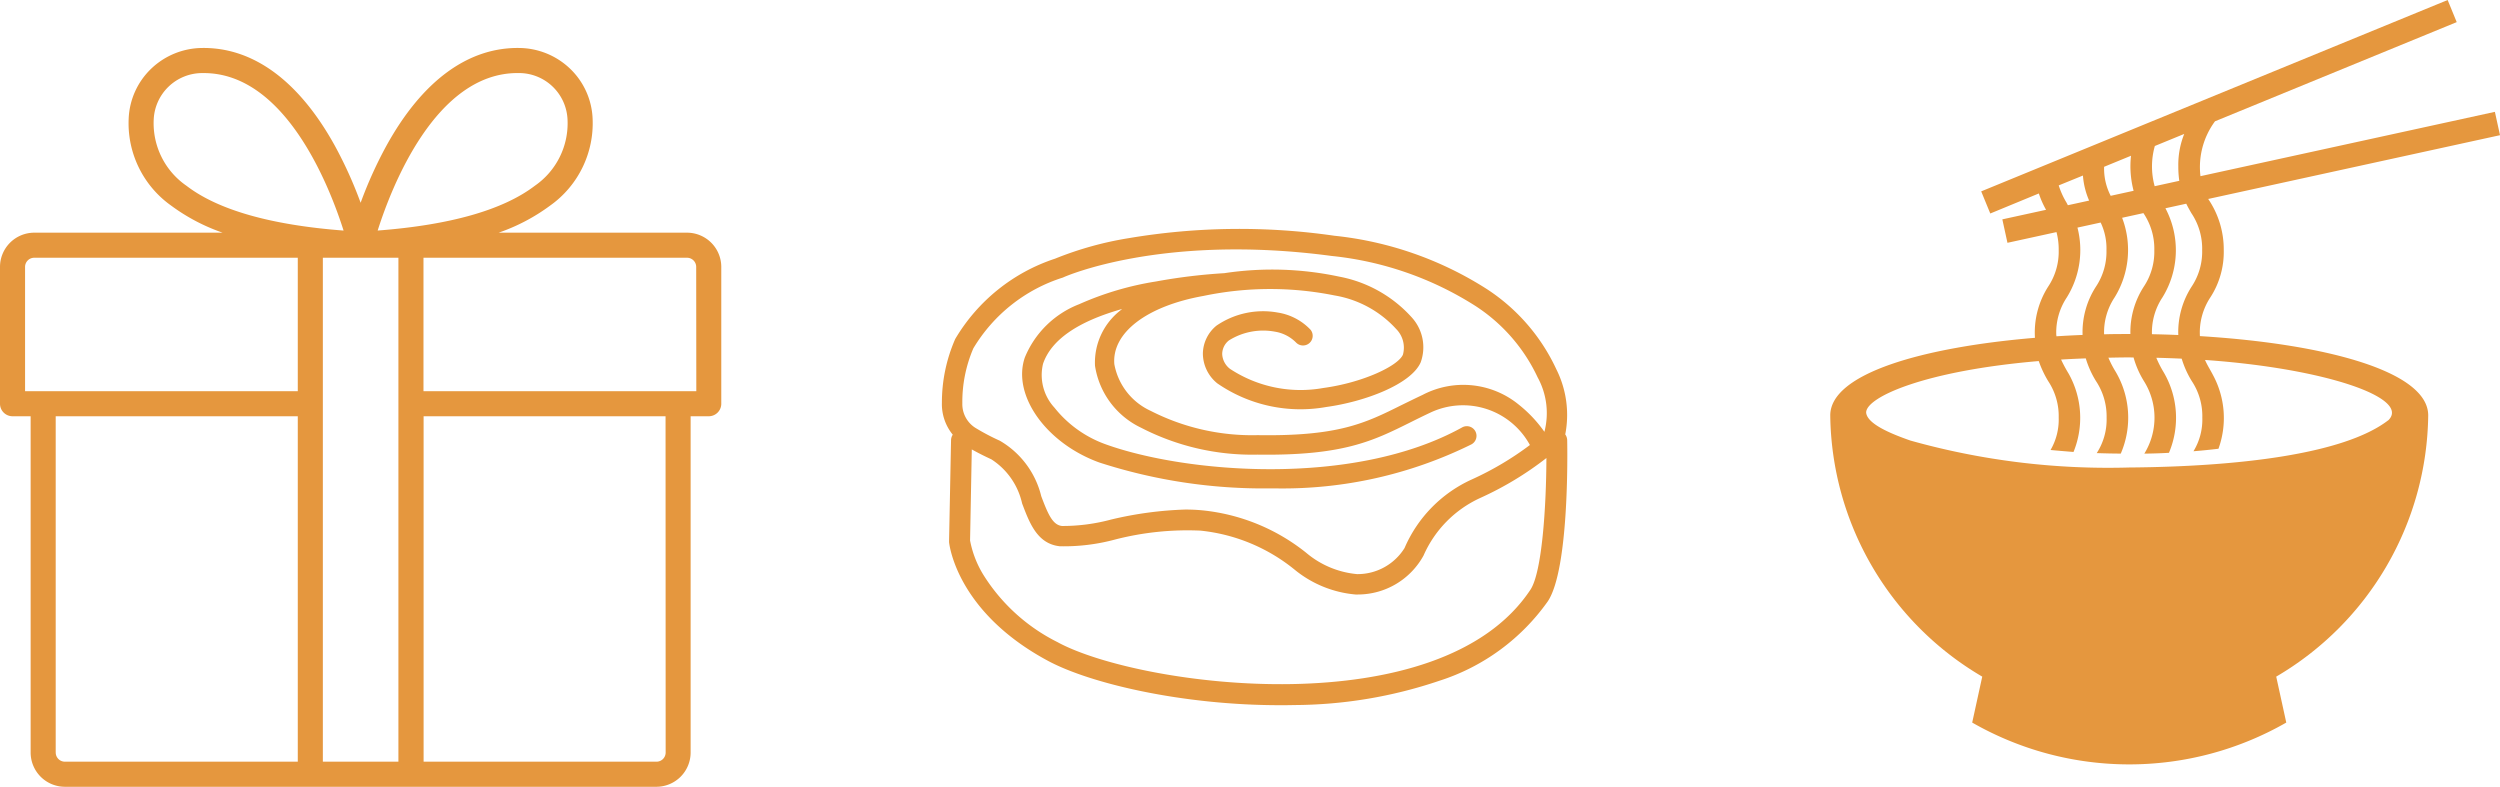 <svg xmlns="http://www.w3.org/2000/svg" xmlns:xlink="http://www.w3.org/1999/xlink" width="126.653" height="39.859" viewBox="0 0 126.653 39.859">
  <defs>
    <clipPath id="clip-path">
      <rect id="長方形_528" data-name="長方形 528" width="36.541" height="37.428" fill="#e5973e"/>
    </clipPath>
    <clipPath id="clip-path-2">
      <rect id="長方形_529" data-name="長方形 529" width="33.93" height="38.725" fill="#e5973e"/>
    </clipPath>
  </defs>
  <g id="グループ_630" data-name="グループ 630" transform="translate(-40.347 -5188.866)">
    <g id="グループ_625" data-name="グループ 625" transform="translate(40.347 5191.297)">
      <g id="グループ_624" data-name="グループ 624" clip-path="url(#clip-path)">
        <path id="パス_1397" data-name="パス 1397" d="M34.806,9.357H25.261a9.694,9.694,0,0,0,2.61-1.373A5.116,5.116,0,0,0,30.022,3.57a3.712,3.712,0,0,0-1.14-2.52A3.78,3.78,0,0,0,26.322,0c-2.6-.045-4.928,1.662-6.74,4.942a21.227,21.227,0,0,0-1.312,2.9,21.233,21.233,0,0,0-1.312-2.9C15.146,1.664,12.817-.045,10.218,0A3.78,3.78,0,0,0,7.659,1.05a3.712,3.712,0,0,0-1.14,2.52A5.116,5.116,0,0,0,8.669,7.984a9.694,9.694,0,0,0,2.61,1.373H1.734A1.736,1.736,0,0,0,0,11.092v6.93a.635.635,0,0,0,.635.635h.917V35.693a1.737,1.737,0,0,0,1.735,1.735H33.254a1.736,1.736,0,0,0,1.734-1.735V18.657h.918a.635.635,0,0,0,.635-.635v-6.93a1.737,1.737,0,0,0-1.735-1.735m-14.622,26.8H16.356V18.031s0-.006,0-.009,0-.006,0-.009V10.627h3.828ZM26.219,1.27h.08a2.462,2.462,0,0,1,2.453,2.357A3.847,3.847,0,0,1,27.1,6.977C25.5,8.2,22.823,8.968,19.133,9.249c.7-2.207,2.934-7.979,7.086-7.979M7.787,3.628a2.462,2.462,0,0,1,2.453-2.357h.08c4.151,0,6.385,5.772,7.086,7.979-3.69-.282-6.367-1.045-7.964-2.273A3.847,3.847,0,0,1,7.787,3.628M1.27,11.092a.464.464,0,0,1,.463-.465H15.086v6.76H1.27Zm1.552,24.6V18.657H15.086v17.5H3.287a.465.465,0,0,1-.464-.464m30.9,0a.464.464,0,0,1-.463.464h-11.8v-17.5H33.718Zm1.553-18.306H21.454v-6.76H34.806a.465.465,0,0,1,.464.465Z" transform="translate(0 0)" fill="#e5973e"/>
      </g>
    </g>
    <path id="パス_1398" data-name="パス 1398" d="M31.579,10.406A5.163,5.163,0,0,0,31.126,7.1,9.727,9.727,0,0,0,27.62,3.049,17.741,17.741,0,0,0,19.882.339,33.7,33.7,0,0,0,9.461.462,17.251,17.251,0,0,0,5.734,1.5,9.229,9.229,0,0,0,.675,5.569,8.012,8.012,0,0,0,0,8.8a2.448,2.448,0,0,0,.55,1.618.525.525,0,0,0-.087.28l-.1,5.1v.031l0,.031c.014.144.4,3.549,5.026,6.023,2.133,1.14,6.778,2.239,11.734,2.239.234,0,.469,0,.7-.007A23.2,23.2,0,0,0,25.2,22.885a10.722,10.722,0,0,0,5.5-4.031c1.071-1.619.991-7.488.978-8.152a.526.526,0,0,0-.1-.3M1.592,6.045A8.147,8.147,0,0,1,6.127,2.458l.025-.011C6.2,2.424,11.137.213,19.745,1.363A16.731,16.731,0,0,1,27.036,3.9a8.7,8.7,0,0,1,3.145,3.614,3.761,3.761,0,0,1,.342,2.759,6.568,6.568,0,0,0-1.286-1.368,4.441,4.441,0,0,0-4.891-.5c-.371.174-.709.342-1.035.5-1.859.926-3.2,1.6-7.309,1.536A11.3,11.3,0,0,1,10.576,9.21,3.243,3.243,0,0,1,8.735,6.843C8.606,5.253,10.381,3.9,13.257,3.387a16.507,16.507,0,0,1,6.638-.023,5.427,5.427,0,0,1,3.119,1.7,1.341,1.341,0,0,1,.342,1.3c-.249.572-2.025,1.415-4.028,1.687A6.5,6.5,0,0,1,14.6,7.086a1,1,0,0,1-.4-.754.886.886,0,0,1,.338-.688,3.262,3.262,0,0,1,2.34-.444,1.933,1.933,0,0,1,1.062.547.49.49,0,0,0,.739-.642,2.9,2.9,0,0,0-1.655-.873,4.179,4.179,0,0,0-3.116.663,1.862,1.862,0,0,0-.687,1.414,1.955,1.955,0,0,0,.729,1.507,7.411,7.411,0,0,0,5.513,1.2c1.961-.267,4.308-1.152,4.794-2.266a2.248,2.248,0,0,0-.471-2.293,6.579,6.579,0,0,0-3.66-2.047,16.261,16.261,0,0,0-5.817-.175,28.539,28.539,0,0,0-3.463.421,15.48,15.48,0,0,0-3.888,1.15A4.881,4.881,0,0,0,4.2,6.51c-.649,1.909,1.082,4.344,3.778,5.318a26.966,26.966,0,0,0,8.627,1.311l.31,0a21.58,21.58,0,0,0,9.9-2.225.49.49,0,1,0-.474-.857c-5.5,3.039-14.011,2.3-18.034.852A5.819,5.819,0,0,1,5.7,9.046a2.437,2.437,0,0,1-.576-2.221c.411-1.209,1.756-2.14,4.007-2.776-.031.026-.063.051-.093.077a3.353,3.353,0,0,0-1.282,2.8,4.171,4.171,0,0,0,2.326,3.135,12.26,12.26,0,0,0,5.9,1.367c4.345.062,5.852-.689,7.76-1.639.321-.16.653-.325,1.014-.494a3.861,3.861,0,0,1,5.033,1.646,15.562,15.562,0,0,1-2.941,1.743,6.734,6.734,0,0,0-3.409,3.475,2.8,2.8,0,0,1-2.409,1.322A4.638,4.638,0,0,1,18.455,16.4l-.024-.019A10.013,10.013,0,0,0,13.2,14.251c-.288-.028-.576-.041-.863-.041a18.606,18.606,0,0,0-3.766.507,9.446,9.446,0,0,1-2.487.326c-.478-.052-.71-.607-1.051-1.508a4.468,4.468,0,0,0-2.1-2.812,11.254,11.254,0,0,1-1.226-.645,1.42,1.42,0,0,1-.672-1.245,6.884,6.884,0,0,1,.557-2.788m4.3,14.9A9.353,9.353,0,0,1,2.1,17.516a5.152,5.152,0,0,1-.673-1.737l.087-4.615c.295.165.625.333.988.5A3.575,3.575,0,0,1,4.063,13.9c.38,1.006.773,2.046,1.905,2.17a9.934,9.934,0,0,0,2.809-.342,14.687,14.687,0,0,1,4.319-.45A9.014,9.014,0,0,1,17.8,17.2l.025.019a5.64,5.64,0,0,0,3.133,1.295l.12,0A3.8,3.8,0,0,0,24.4,16.541a5.744,5.744,0,0,1,2.86-2.912A16.513,16.513,0,0,0,30.625,11.6c-.008,2.411-.215,5.773-.809,6.671C25.228,25.2,10.1,23.2,5.895,20.949" transform="translate(88.065 5200.47)" fill="#e5973e"/>
    <g id="グループ_627" data-name="グループ 627" transform="translate(133.07 5188.866)">
      <g id="グループ_626" data-name="グループ 626" clip-path="url(#clip-path-2)">
        <path id="パス_1399" data-name="パス 1399" d="M18.727,17.027a3.23,3.23,0,0,1,.529-1.962,4.231,4.231,0,0,0,.679-2.393,4.539,4.539,0,0,0-.788-2.593L33.93,6.848l-.259-1.183L18.755,8.924a3.9,3.9,0,0,1,.737-2.78L31.737,1.12,31.278,0,7.647,9.694l.46,1.121L10.567,9.8a4.468,4.468,0,0,0,.366.828l-2.215.484L8.977,12.3l2.484-.543a3.4,3.4,0,0,1,.112.914,3.191,3.191,0,0,1-.533,1.848,4.325,4.325,0,0,0-.67,2.594C4.7,17.587,0,18.918,0,21.045A15.55,15.55,0,0,0,7.7,34.278l-.509,2.327a15.994,15.994,0,0,0,15.911,0l-.509-2.327a15.55,15.55,0,0,0,7.7-13.233c0-2.276-5.383-3.641-11.568-4.018m-.417-6.21a3.227,3.227,0,0,1,.533,1.854,3.191,3.191,0,0,1-.533,1.848,4.249,4.249,0,0,0-.676,2.452q-.664-.028-1.335-.041a3.2,3.2,0,0,1,.533-1.866,4.541,4.541,0,0,0,.15-4.514l1.055-.231c.087.178.179.34.272.5m-4.434,6.116a3.189,3.189,0,0,1,.532-1.868,4.575,4.575,0,0,0,.381-4.035l1.079-.236a3.216,3.216,0,0,1,.552,1.877,3.191,3.191,0,0,1-.533,1.848,4.233,4.233,0,0,0-.678,2.4c-.444,0-.889,0-1.332.014m.333-7.016a3,3,0,0,1-.333-1.47l1.362-.559a4.881,4.881,0,0,0,.132,1.775Zm3.472-.759-1.244.272a3.783,3.783,0,0,1,.009-2.037l1.489-.611a4.193,4.193,0,0,0-.3,1.654,5.05,5.05,0,0,0,.049.722m-5.7,1.125a3.988,3.988,0,0,1-.408-.893l1.227-.5a3.9,3.9,0,0,0,.314,1.269l-1.076.235c-.02-.035-.037-.073-.057-.107m-.533,6.629a3.191,3.191,0,0,1,.533-1.848,4.55,4.55,0,0,0,.541-3.54l1.176-.257a3.049,3.049,0,0,1,.294,1.4,3.192,3.192,0,0,1-.533,1.848,4.25,4.25,0,0,0-.677,2.447q-.667.026-1.325.068c0-.042-.01-.078-.01-.121m16.814,4.38c-2.252,1.729-7.648,2.344-13.118,2.388A37.08,37.08,0,0,1,4.06,22.318c-1.034-.36-2.191-.852-2.242-1.418,0-.788,2.99-2.123,8.745-2.609a5.309,5.309,0,0,0,.477,1.015,3.213,3.213,0,0,1,.533,1.854,3.065,3.065,0,0,1-.412,1.636c.37.036.757.067,1.163.1a4.572,4.572,0,0,0-.255-3.981,6.916,6.916,0,0,1-.375-.7c.4-.025.823-.044,1.251-.06a4.766,4.766,0,0,0,.517,1.149A3.233,3.233,0,0,1,14,21.16a3.129,3.129,0,0,1-.5,1.794c.388.012.794.024,1.218.024a4.581,4.581,0,0,0-.273-4.169,5,5,0,0,1-.354-.689c.416-.007.847-.019,1.275-.011a4.637,4.637,0,0,0,.527,1.2,3.477,3.477,0,0,1,.018,3.672c.43-.006.848-.018,1.248-.042a4.563,4.563,0,0,0-.279-4.1,5.341,5.341,0,0,1-.362-.715c.442.01.868.026,1.286.045a4.8,4.8,0,0,0,.512,1.137,3.213,3.213,0,0,1,.533,1.854,3.076,3.076,0,0,1-.448,1.7c.442-.036.866-.079,1.266-.127a4.578,4.578,0,0,0-.267-3.714c-.135-.265-.3-.516-.414-.784,6.093.426,10.439,1.927,9.285,3.057" transform="translate(0 0.001)" fill="#e5973e"/>
      </g>
    </g>
  </g>
</svg>

